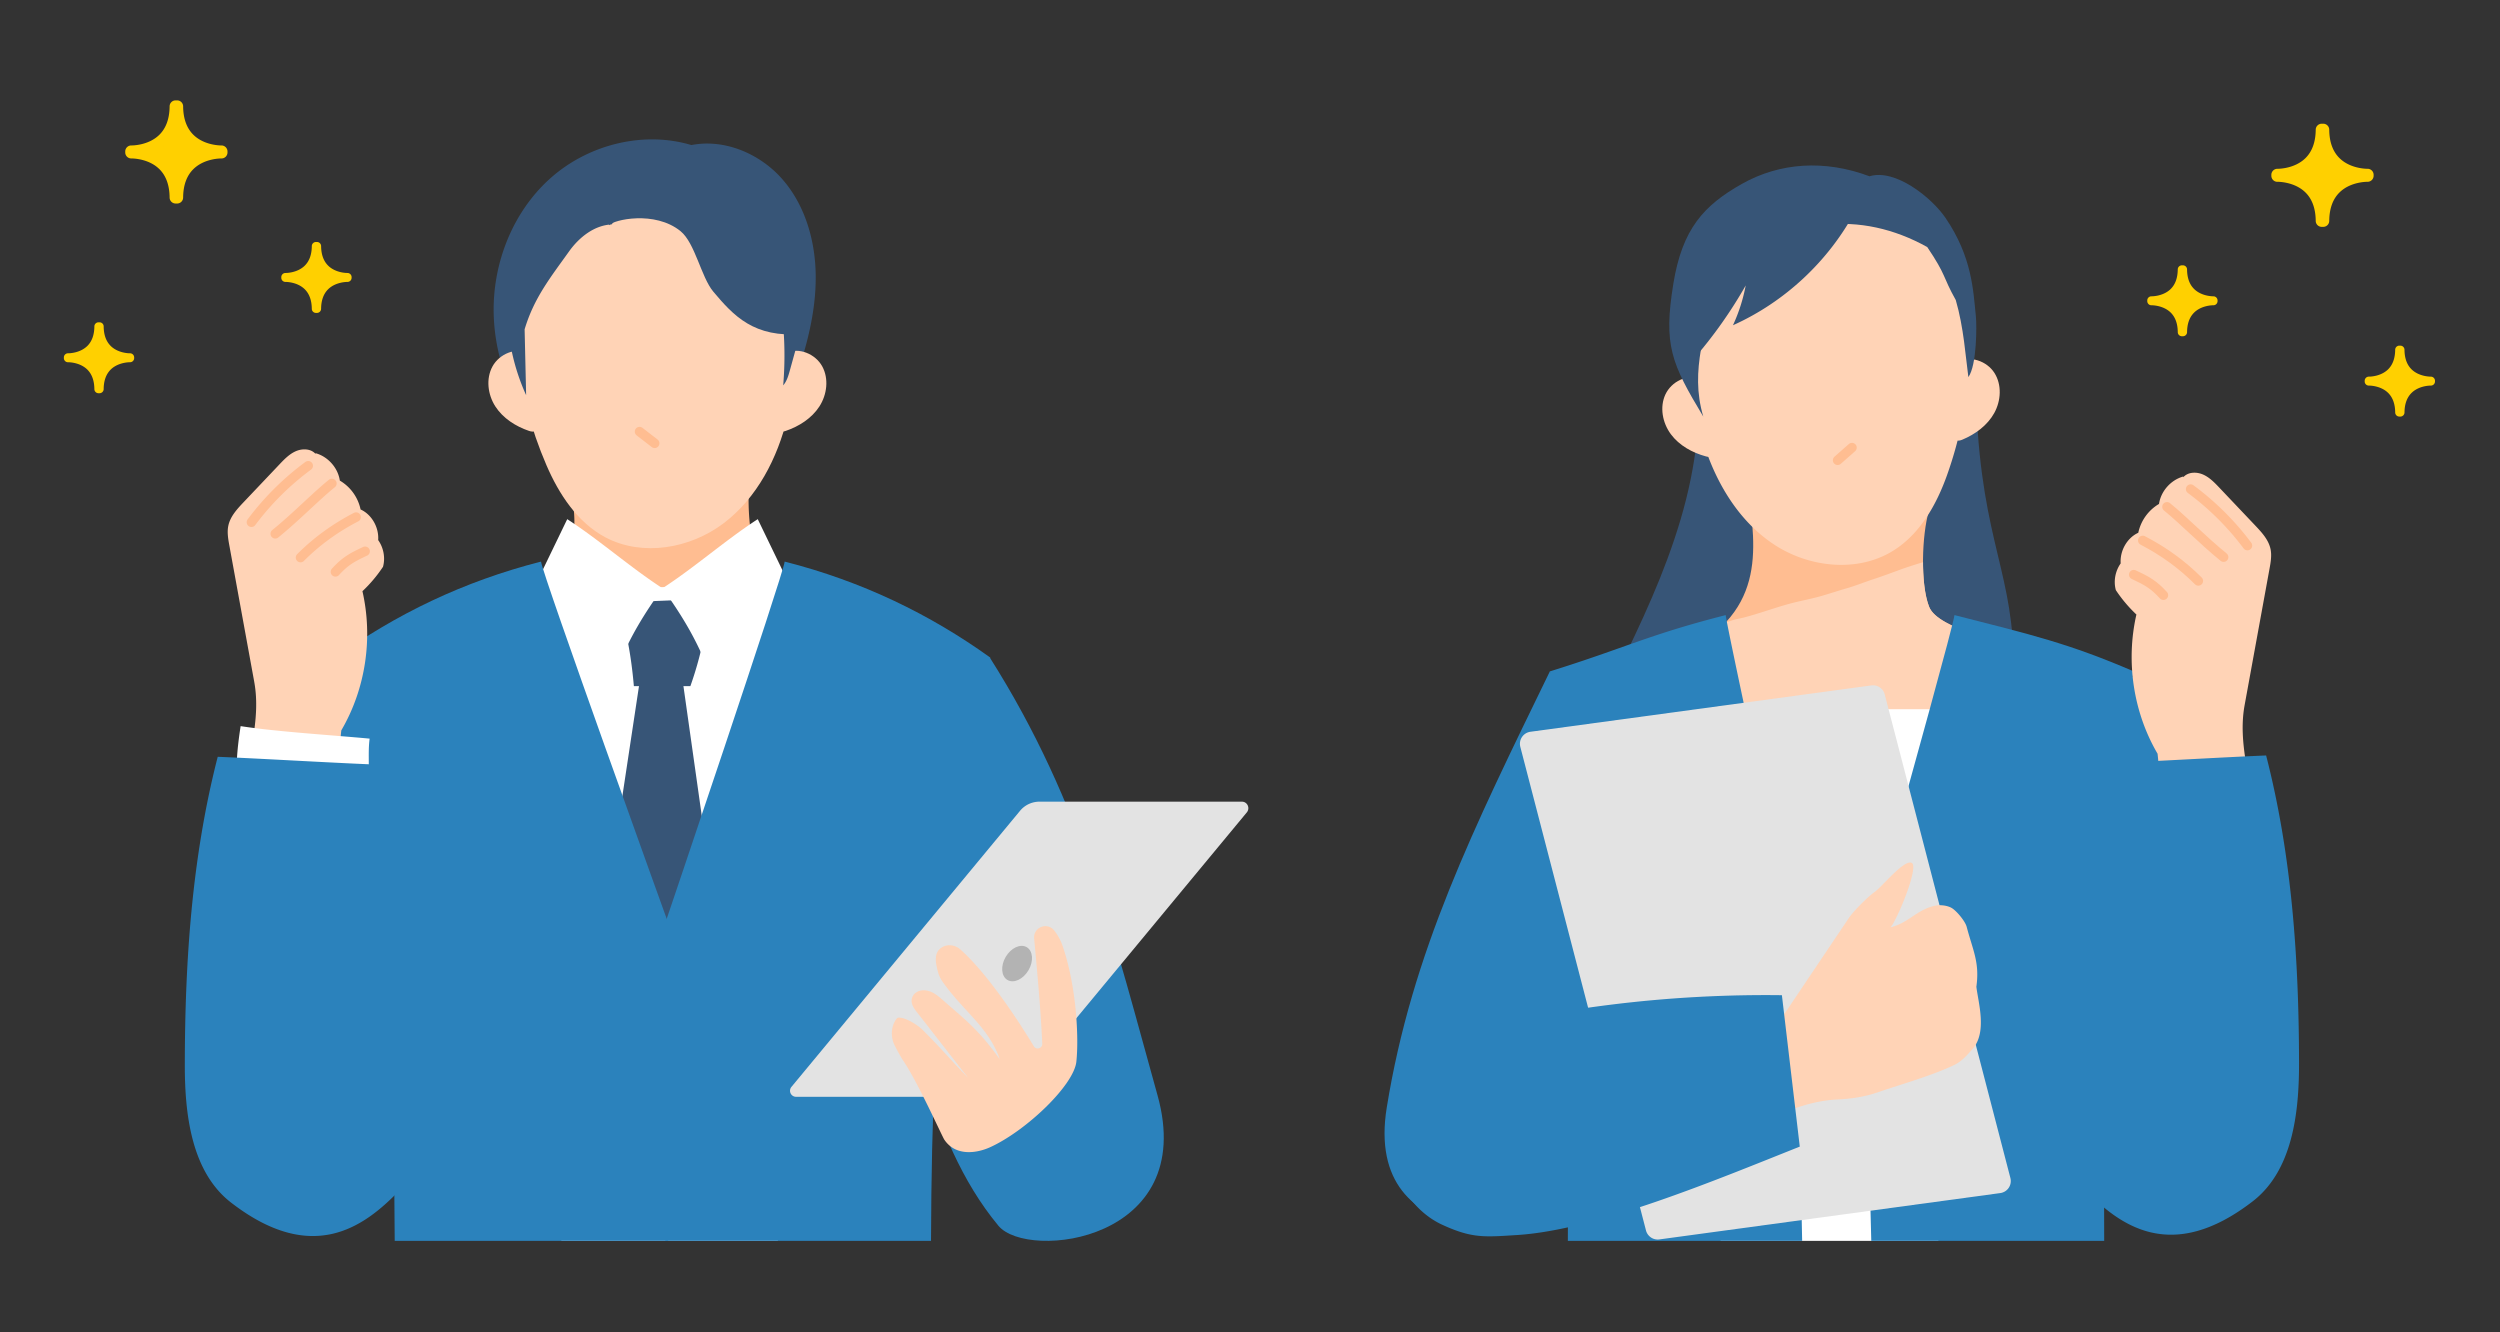 <svg xmlns="http://www.w3.org/2000/svg" width="274" height="146" fill="none"><rect width="100%" height="100%" fill="#333333" stroke="none"/><g clip-path="url(#a)"><path fill="#FFBD91" d="M62.479 53.814a12.07 12.07 0 0 1-.393 7.847c-1.001 2.492-2.86 4.682-5.238 6.166 4.337 2.684 9.435 4.296 14.634 4.629s10.487-.616 15.18-2.722c-3.605-5.323-5.194-11.799-4.428-18.046-6.267 1.273-12.68 1.927-19.754 2.126z"/><path fill="#375577" d="M75.95 15.953c-5.316-1.671-11.419-.147-15.588 3.55-4.17 3.697-6.396 9.367-6.252 14.938s2.555 10.98 6.306 15.102l22.911 1.134a76 76 0 0 0 3.836-9.088c1.26-3.621 2.252-7.392 2.241-11.227s-1.104-7.767-3.612-10.668-6.553-4.592-10.29-3.737l.448-.003"/><path fill="#FFD3B6" d="M59.556 26.015c-4.624 7.18-3.048 17.118.33 24.96 1.374 3.187 3.393 6.277 6.455 7.91 4.062 2.164 9.313 1.236 12.98-1.545 3.666-2.783 5.895-7.128 6.979-11.601 1.205-4.978 1.094-10.369-.938-15.07s-6.114-8.614-11.085-9.852c-4.97-1.236-10.31-1.65-14.72 5.198"/><path fill="#FFD3B6" d="M57.933 38.673c-1.407-.636-3.205.122-3.95 1.475s-.53 3.106.31 4.402 2.218 2.175 3.68 2.675c.24.082.542.143.717-.042.14-.149.122-.384.095-.587l-1.03-7.546zm28.231 0c1.408-.636 3.205.122 3.95 1.475s.53 3.106-.31 4.402-2.218 2.175-3.68 2.675c-.24.082-.542.143-.717-.042-.14-.149-.122-.384-.095-.587l1.03-7.546z"/><path stroke="#FFBD91" stroke-linecap="round" stroke-linejoin="round" stroke-width="1.044" d="m70.093 47.304 1.66 1.282"/><path fill="#fff" d="M85.254 136H61.528c-.644-18.967-.939-54.836-2.369-70.91l.438-.042c9-.865 17.567-.786 26.11-.653l1.597.027c2.125 16.192-1.951 52.607-2.049 71.578"/><path fill="#375577" d="m67.71 66.039 10.036-.409a38.7 38.7 0 0 1-2.081 9.57l-6.193.002c-.262-3.002-.741-5.984-1.76-9.164z"/><path fill="#375577" d="m70.25 73.762-8.216 54.37 9.787 5.79 10.502-6.257-7.62-53.893z"/><path fill="#fff" d="M72.609 64.473c-3.521-2.28-6.92-5.293-10.44-7.573l-3.537 7.32a64.6 64.6 0 0 1 9.15 8.69c1.338-3.234 2.821-5.626 4.827-8.436"/><path fill="#2B82BC" d="M36.766 72.071c-2.14 11.031-4.065 21.776-6.206 32.808-.887 4.575-1.76 9.4-.256 13.81 1.097 3.218 3.36 5.886 5.573 8.468 1.269 1.48 2.795 3.086 4.744 3.08 1.541-.003 2.92-1.079 3.716-2.399s1.118-2.864 1.425-4.375l4.893-24.026c.61-2.993 1.222-6.045.879-9.08-.836-7.396-7.192-12.619-14.768-18.286"/><path fill="#2B82BC" d="M73.233 136H43.26c-.09-28.137-2.048-43.862-6.494-63.93 6.605-4.74 14.02-8.351 22.533-10.52.115 1.32 13.934 39.604 13.934 39.604z"/><path fill="#FFD3B6" d="M27.864 74.726 25.137 59.79c-.131-.719-.262-1.46-.112-2.175.215-1.01.955-1.815 1.665-2.565l3.931-4.145c.537-.566 1.095-1.147 1.81-1.457s1.637-.284 2.15.296c0-.012 0-.025.01-.074 1.363.377 2.45 1.606 2.657 3.005a4.83 4.83 0 0 1 2.272 3.16c1.24.564 2.027 1.99 1.928 3.357.594.84.802 1.942.53 2.928-.637.96-1.378 1.85-2.254 2.675 1.174 5.136.349 10.704-2.316 15.253a25 25 0 0 0 .273 7.633c-3.628-.144-7.256-.287-10.84-.503.174-4.039 1.814-8.12 1.023-12.45"/><path fill="#2B82BC" d="M108.486 72.072c10.24 16.147 13.726 31.329 18.373 47.951 4.486 16.04-14.231 18.17-17.427 14.325-4.051-4.875-6.416-10.855-8.298-16.907-1.218-3.918-2.449-7.915-2.412-12.018.033-3.652 1.069-7.211 2.095-10.716 2.22-7.578 4.434-14.833 7.67-22.635z"/><path fill="#fff" d="M25.965 85.18c-.116-1.767.14-3.847.408-5.597 3.939.617 10.17.996 14.139 1.371-.252 1.91.143 3.467-.418 5.31-3.495-.583-10.236-.457-14.13-1.084zM72.61 64.473c3.52-2.28 6.92-5.293 10.44-7.573l3.537 7.32a64.6 64.6 0 0 0-9.151 8.69c-1.337-3.234-2.82-5.626-4.827-8.436"/><path fill="#2B82BC" d="M72.919 136h29.12c.09-28.137 2.048-43.862 6.494-63.93-6.605-4.74-14.02-8.351-22.533-10.52-.115 1.32-13.081 39.604-13.081 39.604z"/><path fill="#E3E3E3" d="M136.738 88.905a.7.7 0 0 1-.08.125l-25.821 31.18H87.25a.662.662 0 0 1-.512-1.082L111.8 88.86a2.76 2.76 0 0 1 2.122-.998h22.185c.553 0 .873.588.629 1.044z"/><path fill="#B3B3B3" d="M110.225 104.875c.583-.993 1.615-1.47 2.303-1.065.69.404.776 1.538.194 2.53-.583.993-1.615 1.47-2.303 1.065-.69-.404-.777-1.538-.194-2.53"/><path fill="#2B82BC" d="M43.662 113.954a179 179 0 0 1-2.906-30.176c-4.934-.204-11.958-.63-16.893-.833-2.83 10.999-3.592 22.365-3.608 33.723-.008 5.495.726 11.784 5.077 15.142 8.864 6.842 14.538 2.734 18.468-1.362 3.414-3.559 1.058-8.295.616-13.206l-.753-3.287z"/><path fill="#FFD3B6" d="M117.969 116.356c.279-2.574.034-8.225-1.526-12.736a5.6 5.6 0 0 0-.907-1.644c-.76-.959-2.303-.342-2.192.876.379 4.203.703 7.585.889 11.535.024.518-.658.73-.925.286-2.274-3.768-5.438-8.298-8.06-10.62-.584-.517-1.461-.618-2.097-.168-.79.559-.649 1.563-.33 2.696.101.358.261.695.474.999 2.297 3.279 5.048 4.968 6.285 8.518-2.413-3.367-3.872-4.394-6.304-6.543-.624-.551-1.335-1.091-2.214-1.012-.458.042-.887.306-1.066.731-.267.635.14 1.205.521 1.692 2.01 2.564 3.586 4.609 5.597 7.173-1.964-2.006-2.731-3.003-4.981-5.252-.532-.533-1.873-1.394-2.662-1.353-.146.008-.294.205-.428.47-.422.836-.38 1.829.053 2.659.303.582.666 1.247.938 1.648 1.57 2.323 4.225 8.246 4.467 8.603 1.264 1.87 3.602 1.459 4.986.836 3.917-1.765 9.201-6.778 9.484-9.392z"/><path fill="#375577" d="M74.586 25.335c1.598 1.295 2.259 5.043 3.596 6.633 2.206 2.623 4.459 5.099 9.734 4.629-.5-2.946-.311-4.214-1.276-7.02-.964-2.808-2.422-5.477-4.552-7.384-2.539-2.274-3.957-4.526-7.244-4.721-1.454-.087-3.845-.004-5.125.75-1.279.755-3.24 4.912-2.954 6.461.465-.602 5-1.634 7.82.65z"/><path fill="#FFD000" d="M38.08 30.445s-3.315-.096-3.342 3.396h-.113c-.027-3.492-3.343-3.396-3.343-3.396v-.073s3.316.096 3.343-3.395h.113c.027 3.491 3.343 3.395 3.343 3.395z"/><path fill="#FFD000" d="M34.74 34.296h-.114a.454.454 0 0 1-.453-.45c-.008-.932-.272-1.657-.786-2.157-.834-.809-2.08-.79-2.091-.79a.453.453 0 0 1-.465-.454v-.073a.454.454 0 0 1 .467-.454c.012 0 1.256.019 2.09-.79.515-.5.78-1.224.786-2.156a.454.454 0 0 1 .454-.45h.112c.25 0 .452.201.454.45.008.932.272 1.656.786 2.156.834.809 2.08.791 2.091.79a.457.457 0 0 1 .465.454v.073a.454.454 0 0 1-.466.454c-.02 0-1.26-.015-2.091.79-.515.5-.78 1.225-.786 2.156a.454.454 0 0 1-.454.45m-1.633-3.887c.308.149.62.35.903.622q.417.403.672.93.255-.527.673-.93a3.5 3.5 0 0 1 .903-.622 3.5 3.5 0 0 1-.903-.622 3.3 3.3 0 0 1-.673-.929q-.255.526-.672.93a3.5 3.5 0 0 1-.903.621M14.252 39.25s-3.316-.097-3.343 3.395h-.113c-.027-3.492-3.343-3.395-3.343-3.395v-.074s3.316.097 3.343-3.395h.113c.027 3.492 3.342 3.395 3.342 3.395z"/><path fill="#FFD000" d="M10.909 43.099h-.113a.454.454 0 0 1-.453-.45c-.008-.932-.272-1.657-.786-2.156-.834-.81-2.08-.79-2.091-.79A.453.453 0 0 1 7 39.248v-.074a.454.454 0 0 1 .467-.453c.012 0 1.256.018 2.09-.79.515-.5.78-1.225.786-2.156a.454.454 0 0 1 .454-.45h.112c.25 0 .452.2.454.45.007.931.272 1.656.786 2.155.834.81 2.079.792 2.091.79a.457.457 0 0 1 .465.454v.074a.454.454 0 0 1-.466.453c-.02 0-1.26-.015-2.091.79-.515.5-.78 1.225-.786 2.156a.454.454 0 0 1-.454.45m-1.632-3.886c.308.148.62.35.903.621q.417.403.672.93.256-.527.672-.93c.284-.272.595-.473.903-.622a3.5 3.5 0 0 1-.902-.622 3.3 3.3 0 0 1-.673-.929 3.3 3.3 0 0 1-.672.93 3.5 3.5 0 0 1-.903.621m14.999-22.503s-4.823-.14-4.863 4.94h-.164c-.04-5.08-4.862-4.94-4.862-4.94v-.108s4.823.14 4.862-4.94h.164c.04 5.08 4.863 4.94 4.863 4.94z"/><path fill="#FFD000" d="M19.412 22.306h-.164a.66.66 0 0 1-.659-.655c-.011-1.354-.396-2.41-1.143-3.135-1.213-1.176-3.025-1.15-3.043-1.15a.66.66 0 0 1-.677-.66V16.6a.66.66 0 0 1 .68-.659c.017.001 1.826.027 3.04-1.15.748-.726 1.133-1.78 1.143-3.135a.66.66 0 0 1 .66-.655h.163a.66.66 0 0 1 .66.655c.01 1.354.395 2.41 1.143 3.135 1.212 1.177 3.024 1.152 3.042 1.15a.665.665 0 0 1 .677.66v.107a.66.66 0 0 1-.677.659c-.03 0-1.833-.023-3.042 1.15-.75.726-1.134 1.78-1.144 3.135a.66.66 0 0 1-.659.655m-2.373-5.653c.45.216.902.508 1.313.905q.606.586.978 1.352.371-.766.979-1.352a5 5 0 0 1 1.312-.905 5 5 0 0 1-1.312-.905 4.7 4.7 0 0 1-.979-1.352q-.371.766-.978 1.352a5 5 0 0 1-1.313.905"/><path fill="#375577" d="M67.025 24.597c-1.89.096-3.546 1.405-4.647 2.946-2.082 2.915-3.847 5.107-4.88 8.549l.166 7.221c-1.968-4.356-2.657-9.378-1.381-13.986 1.274-4.606 4.643-8.707 9.128-10.363 1.066-.393 2.263-.647 3.325-.244-.565 1.568-.5 4.507-1.71 5.877m18.823 11.202a39 39 0 0 1-.011 6.44c.4-.464.574-1.076.737-1.665l1.29-4.663c-.564-.217-1.175-.316-2.016-.112"/><path stroke="#FFBD91" stroke-linecap="round" stroke-linejoin="round" stroke-width="1.044" d="M27.558 57.236a30.1 30.1 0 0 1 6.222-6.187m2.594 1.939c-1.876 1.527-3.836 3.585-6.206 5.515m8.86-1.829c-2.298 1.189-4.364 2.693-6.09 4.435m3.828 1.566c1.057-1.164 1.823-1.588 3.249-2.252"/><path fill="#375577" d="M185.361 36.592c1.386 5.948.922 12.216-.566 18.14-1.489 5.922-3.971 11.545-6.637 17.04-1.455 3-3.01 6.222-2.505 9.519.437 2.85 2.407 5.29 4.805 6.892 2.399 1.6 5.205 2.466 7.997 3.186 5.459 1.406 11.164 2.337 16.729 1.43 5.564-.906 11.007-3.882 13.799-8.78 2.125-3.728 1.68-5.955 1.722-10.246.109-11.034-3.452-13.98-4.104-29.221-.271-6.328-2.506-18.621-7.588-22.4-4.797-3.564-11.881-3.451-16.793-.046-4.912 3.404-7.949 9.807-6.858 14.487z"/><path fill="#FFBD91" d="M211.397 56.026c-.749 2.568-.957 8.005.045 10.498 1.001 2.494 8.423 3.77 10.8 5.255-4.337 2.684-9.03 9.151-20.052 9.151-5.21 0-20.419-2.154-18.648-8.984 10.177-4.423 8.866-11.798 8.1-18.046 6.267 1.274 12.681 1.928 19.755 2.127z"/><path fill="#FFD3B6" d="M211.442 66.523c-.475-1.182-.676-3.024-.678-4.908-.937.286-1.872.582-2.79.925-.904.337-1.799.66-2.716.963-.959.316-1.885.696-2.853.974-.977.28-1.939.607-2.916.882-.965.27-1.953.455-2.925.7-1.848.465-3.63 1.155-5.474 1.632-.425.109-.86.163-1.273.309a10 10 0 0 1-.676.207c-1.292 1.384-3.097 2.65-5.599 3.737-1.771 6.83 13.438 8.984 18.648 8.984 11.022 0 15.715-6.468 20.052-9.151-2.377-1.485-9.799-2.761-10.8-5.255zm.664-39.396c5.082 6.863 4.157 16.883 1.296 24.928-1.162 3.269-2.976 6.485-5.925 8.313-3.912 2.423-9.213 1.84-13.053-.697s-6.347-6.728-7.719-11.122c-1.527-4.888-2.014-11-1.235-16.063.737-4.794 4.078-8.076 10.162-10.048 4.872-1.58 11.627-1.858 16.474 4.689"/><path fill="#FFD3B6" d="M214.549 39.652c1.364-.725 3.206-.086 4.038 1.215s.73 3.064-.023 4.413-2.072 2.314-3.497 2.909c-.234.097-.531.177-.718.004-.151-.14-.148-.375-.134-.58l.537-7.598zm-28.17 1.838c-1.448-.541-3.19.332-3.846 1.73s-.326 3.133.596 4.373 2.354 2.025 3.845 2.43c.245.067.55.106.713-.089.131-.158.097-.391.057-.592l-1.52-7.463.156-.387z"/><path stroke="#FFBD91" stroke-linecap="round" stroke-linejoin="round" stroke-width="1.044" d="m202.977 49.058-1.573 1.388"/><path fill="#fff" d="M217.667 77.737c-1.365 15.362-4.393 39.59-5.221 58.263h-23.871c-.529-18.667-5.503-42.788-3.472-58.263.227-.005 2.68-.008 6.148-.009 5.801-.004 14.443-.004 20.246-.001 3.609.002 6.12.005 6.17.01"/><path fill="#2B82BC" d="M233.737 74.148c8.441 8.44 7.437 22.258 9.579 33.289.887 4.575 1.761 9.4.256 13.81-1.097 3.218-3.36 5.885-5.573 8.467-1.269 1.481-2.795 3.086-4.744 3.081-1.541-.003-2.921-1.079-3.717-2.4-.795-1.32-1.117-2.864-1.424-4.374l-4.893-24.026c-.61-2.993-1.222-6.045-.879-9.08.836-7.396 3.821-13.1 11.396-18.768z"/><path fill="#2B82BC" d="M230.619 136h-25.527l-.814-32.286s4.279-15.246 7.22-25.987c1.514-5.528 2.672-9.864 2.712-10.313 8.511 2.17 12.521 3.101 19.65 6.172-4.309 19.452-3.229 35.804-3.241 62.414"/><path fill="#FFD3B6" d="m246.01 77.284 2.727-14.937c.132-.72.263-1.46.112-2.175-.214-1.01-.954-1.815-1.665-2.565l-3.931-4.145c-.537-.566-1.094-1.147-1.809-1.457s-1.638-.285-2.15.296c0-.012 0-.025-.01-.074-1.363.377-2.451 1.606-2.658 3.005a4.83 4.83 0 0 0-2.271 3.16c-1.241.564-2.028 1.99-1.929 3.357-.593.84-.802 1.942-.53 2.928a15.2 15.2 0 0 0 2.254 2.675c-1.174 5.136-.348 10.704 2.317 15.252a25 25 0 0 1-.274 7.634c3.629-.144 7.257-.288 10.84-.503-.174-4.039-1.813-8.12-1.023-12.45"/><path fill="#2B82BC" d="M169.864 73.586c-8.364 17.195-15.127 30.78-17.879 47.818-2.656 16.443 17.641 14.225 20.384 10.047 3.479-5.3 3.946-6.532 5.136-12.758.771-4.03 1.545-8.139 1.047-12.212-.441-3.625-1.87-7.046-3.284-10.414-3.056-7.28-1.312-15.091-5.403-22.48z"/><path fill="#2B82BC" d="M197.516 136h-25.68c.062-26.611 2.338-42.962-1.972-62.414 8.263-2.574 10.76-4.002 19.273-6.172.038.45.941 4.785 2.115 10.314 2.283 10.742 5.592 25.986 5.592 25.986zm31.052-22.191a179 179 0 0 0 2.906-30.177c4.934-.203 11.958-.63 16.893-.833 2.831 11 3.592 22.365 3.608 33.723.008 5.496-.726 11.785-5.076 15.143-8.865 6.842-14.538 2.734-18.468-1.362-3.414-3.56-1.059-8.295-.617-13.207l.753-3.286z"/><path fill="#FFD000" d="M235.794 33.005s3.316-.097 3.343 3.395h.112c.028-3.492 3.343-3.395 3.343-3.395v-.074s-3.315.097-3.343-3.395h-.112c-.027 3.492-3.343 3.395-3.343 3.395z"/><path fill="#FFD000" d="M239.136 36.853h.113a.455.455 0 0 0 .454-.45c.007-.931.272-1.656.786-2.156.834-.809 2.079-.79 2.091-.79a.455.455 0 0 0 .464-.454v-.073a.456.456 0 0 0-.466-.454c-.012 0-1.256.019-2.09-.79-.515-.5-.78-1.224-.786-2.156a.455.455 0 0 0-.454-.45h-.113a.453.453 0 0 0-.453.45c-.008.932-.273 1.656-.786 2.156-.834.809-2.08.791-2.092.79a.454.454 0 0 0-.464.454v.073a.453.453 0 0 0 .466.454c.019 0 1.26-.015 2.091.79.515.5.779 1.225.786 2.156.002.25.204.45.453.45m1.631-3.886a3.28 3.28 0 0 0-1.575 1.551 3.3 3.3 0 0 0-.672-.929 3.5 3.5 0 0 0-.903-.622c.308-.148.62-.35.903-.622q.417-.402.672-.93a3.28 3.28 0 0 0 1.575 1.552m18.856 8.841s3.316-.096 3.343 3.395h.113c.027-3.492 3.342-3.395 3.342-3.395v-.074s-3.315.097-3.342-3.395h-.113c-.027 3.492-3.343 3.395-3.343 3.395z"/><path fill="#FFD000" d="M262.966 45.657h.113a.454.454 0 0 0 .454-.45c.007-.932.272-1.657.786-2.156.834-.81 2.079-.79 2.091-.79a.455.455 0 0 0 .465-.454v-.074a.456.456 0 0 0-.467-.453c-.012 0-1.256.018-2.09-.79-.515-.5-.78-1.225-.786-2.156a.455.455 0 0 0-.454-.45h-.113a.453.453 0 0 0-.453.45c-.008.931-.272 1.656-.786 2.155-.834.81-2.079.792-2.091.79a.455.455 0 0 0-.465.454v.074a.45.45 0 0 0 .466.453c.019 0 1.26-.015 2.091.79.515.5.779 1.225.786 2.156.002.25.204.45.453.45m1.631-3.885a3.5 3.5 0 0 0-.902.622 3.3 3.3 0 0 0-.673.929 3.2 3.2 0 0 0-.672-.93 3.5 3.5 0 0 0-.903-.621c.308-.149.62-.35.903-.622q.417-.403.672-.93.256.527.673.93c.283.272.594.473.902.622m-14.996-22.505s4.823-.14 4.862 4.94h.164c.039-5.08 4.862-4.94 4.862-4.94v-.107s-4.823.14-4.862-4.94h-.164c-.039 5.08-4.862 4.94-4.862 4.94z"/><path fill="#FFD000" d="M254.462 24.865h.164a.66.66 0 0 0 .659-.655c.011-1.355.396-2.41 1.144-3.135 1.212-1.177 3.024-1.15 3.042-1.15a.663.663 0 0 0 .677-.66v-.107a.66.66 0 0 0-.679-.659c-.018.001-1.827.026-3.04-1.15-.749-.726-1.134-1.78-1.144-3.135a.66.66 0 0 0-.659-.655h-.164a.66.66 0 0 0-.659.655c-.011 1.354-.396 2.41-1.144 3.135-1.212 1.176-3.024 1.152-3.042 1.15a.665.665 0 0 0-.677.66v.106c0 .179.073.35.2.474a.65.65 0 0 0 .477.186c.03 0 1.833-.023 3.042 1.15.749.725 1.134 1.78 1.144 3.135a.66.66 0 0 0 .659.655m2.374-5.653a5 5 0 0 0-1.313.905q-.606.586-.978 1.352a4.7 4.7 0 0 0-.978-1.352 5 5 0 0 0-1.313-.905 5 5 0 0 0 1.313-.905q.606-.586.978-1.353.371.767.978 1.353a5 5 0 0 0 1.313.905"/><path stroke="#FFBD91" stroke-linecap="round" stroke-linejoin="round" stroke-width="1.044" d="M246.318 59.794a30.1 30.1 0 0 0-6.222-6.187"/><path fill="#E3E3E3" d="m180.4 134.856-13.773-53.001a1.332 1.332 0 0 1 1.109-1.654l37.363-5.079a1.33 1.33 0 0 1 1.467.984l13.773 53.001a1.33 1.33 0 0 1-1.109 1.654l-37.363 5.079a1.33 1.33 0 0 1-1.467-.984"/><path stroke="#FFBD91" stroke-linecap="round" stroke-linejoin="round" stroke-width="1.044" d="M237.501 55.547c1.876 1.527 3.836 3.585 6.206 5.515"/><path fill="#FFD3B6" d="m195.621 111.051 6.999-10.419c.518-.77 2.096-2.357 2.859-2.888s3.243-3.615 4.055-3.165c.812.452-1.679 6.408-2.342 7.059 2.005-.495 2.793-1.86 4.798-2.356.571-.141 1.382-.066 1.896.222.546.306 1.501 1.463 1.659 2.069.685 2.605 1.437 3.903 1.065 6.571.198 1.715 1.21 4.992-.417 6.822-.655.737-1.194 1.377-2.09 1.796-2.546 1.19-5.54 2.008-8.315 2.961-1.411.484-2.889.711-4.377.778-3.401.153-6.421 1.603-9.706 3.085a41.4 41.4 0 0 0-1.844-11.714c1.652.141 3.339-.138 5.76-.822z"/><path stroke="#FFBD91" stroke-linecap="round" stroke-linejoin="round" stroke-width="1.044" d="M234.847 59.233c2.298 1.19 4.364 2.694 6.09 4.435m-3.828 1.566c-1.057-1.164-1.823-1.588-3.249-2.252"/><path fill="#375577" d="M211.228 27.078c-7.234-4.033-15.476-3.467-23.207 3.159-.917 6.06-2.883 10.203-1.341 15.42-3.515-5.85-4.376-7.824-3.282-14.56.98-6.028 3.348-8.594 7.52-10.946 4.145-2.338 9.062-2.675 13.978-.832 2.815-.86 6.799 2.312 8.337 4.57 2.905 4.267 3.031 7.913 3.326 10.814.094.92.116 5.315-.826 6.626-.302-2.216-.505-5.442-1.381-8.445-1.482-2.646-.988-2.636-3.124-5.805"/><path fill="#2B82BC" d="M157.735 113.798a137.6 137.6 0 0 1 37.561-4.724l1.959 16.595c-9.437 3.761-22.319 9.142-30.978 9.69-3.569.225-4.929.384-8.212-1.128-3.814-1.755-6.222-6.368-6.073-10.882s2.65-8.718 5.743-9.55z"/><path fill="#375577" d="M203.359 23.094c-2.93 5.508-7.734 10-13.427 12.554a18.5 18.5 0 0 0 1.398-4.363 49.7 49.7 0 0 1-5.76 8.124c.176-3.81.409-7.81 2.432-11.043 2.05-3.278 5.688-5.283 9.421-6.293 1.823-.493 3.818-.77 5.936 1.02"/></g><defs><clipPath id="a"><path fill="#fff" d="M7 11h259.875v125H7z"/></clipPath></defs></svg>